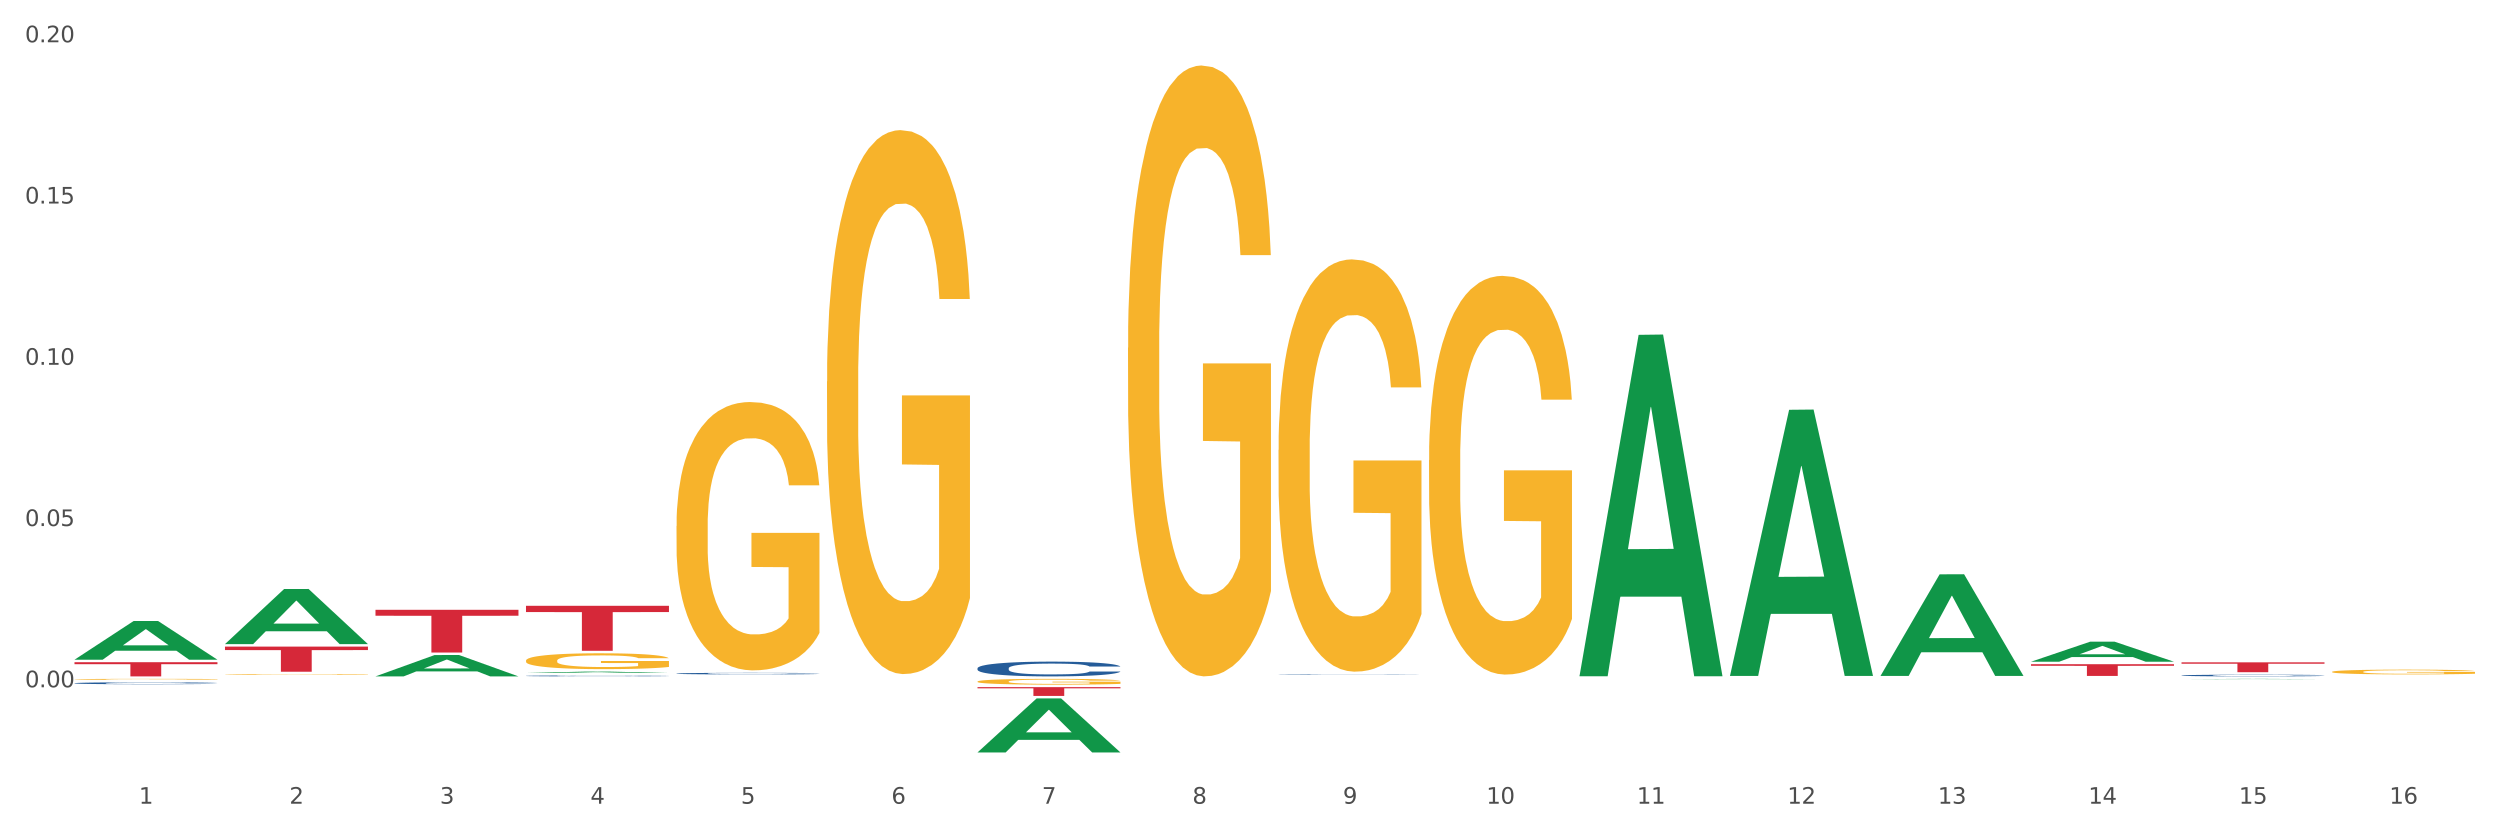 <?xml version="1.0" encoding="utf-8" standalone="no"?>
<!DOCTYPE svg PUBLIC "-//W3C//DTD SVG 1.1//EN"
  "http://www.w3.org/Graphics/SVG/1.1/DTD/svg11.dtd">
<svg xmlns:xlink="http://www.w3.org/1999/xlink" width="1080pt" height="360pt" viewBox="0 0 1080 360" xmlns="http://www.w3.org/2000/svg" version="1.1">
 <rect x="0" y="0" width="1080" height="360" fill="#333333" stroke="none"/>
 <defs>
  <style type="text/css">*{stroke-linejoin: round; stroke-linecap: butt}</style>
 </defs>
 <g id="figure_1">
  <g id="patch_1">
   <path d="M 0 360 
L 1080 360 
L 1080 0 
L 0 0 
z
" style="fill: #ffffff; stroke: #ffffff; stroke-linejoin: miter"/>
  </g>
  <g id="axes_1">
   <g id="matplotlib.axis_1">
    <g id="xtick_1">
     <g id="text_1">
      <!-- 1 -->
      <g style="fill: #4d4d4d" transform="translate(60.004 347.204) scale(0.096 -0.096)">
       <defs>
        <path id="DejaVuSans-31" d="M 794 531 
L 1825 531 
L 1825 4091 
L 703 3866 
L 703 4441 
L 1819 4666 
L 2450 4666 
L 2450 531 
L 3481 531 
L 3481 0 
L 794 0 
L 794 531 
z
" transform="scale(0.016)"/>
       </defs>
       <use xlink:href="#DejaVuSans-31"/>
      </g>
     </g>
    </g>
    <g id="xtick_2">
     <g id="text_2">
      <!-- 2 -->
      <g style="fill: #4d4d4d" transform="translate(125.021 347.204) scale(0.096 -0.096)">
       <defs>
        <path id="DejaVuSans-32" d="M 1228 531 
L 3431 531 
L 3431 0 
L 469 0 
L 469 531 
Q 828 903 1448 1529 
Q 2069 2156 2228 2338 
Q 2531 2678 2651 2914 
Q 2772 3150 2772 3378 
Q 2772 3750 2511 3984 
Q 2250 4219 1831 4219 
Q 1534 4219 1204 4116 
Q 875 4013 500 3803 
L 500 4441 
Q 881 4594 1212 4672 
Q 1544 4750 1819 4750 
Q 2544 4750 2975 4387 
Q 3406 4025 3406 3419 
Q 3406 3131 3298 2873 
Q 3191 2616 2906 2266 
Q 2828 2175 2409 1742 
Q 1991 1309 1228 531 
z
" transform="scale(0.016)"/>
       </defs>
       <use xlink:href="#DejaVuSans-32"/>
      </g>
     </g>
    </g>
    <g id="xtick_3">
     <g id="text_3">
      <!-- 3 -->
      <g style="fill: #4d4d4d" transform="translate(190.039 347.204) scale(0.096 -0.096)">
       <defs>
        <path id="DejaVuSans-33" d="M 2597 2516 
Q 3050 2419 3304 2112 
Q 3559 1806 3559 1356 
Q 3559 666 3084 287 
Q 2609 -91 1734 -91 
Q 1441 -91 1130 -33 
Q 819 25 488 141 
L 488 750 
Q 750 597 1062 519 
Q 1375 441 1716 441 
Q 2309 441 2620 675 
Q 2931 909 2931 1356 
Q 2931 1769 2642 2001 
Q 2353 2234 1838 2234 
L 1294 2234 
L 1294 2753 
L 1863 2753 
Q 2328 2753 2575 2939 
Q 2822 3125 2822 3475 
Q 2822 3834 2567 4026 
Q 2313 4219 1838 4219 
Q 1578 4219 1281 4162 
Q 984 4106 628 3988 
L 628 4550 
Q 988 4650 1302 4700 
Q 1616 4750 1894 4750 
Q 2613 4750 3031 4423 
Q 3450 4097 3450 3541 
Q 3450 3153 3228 2886 
Q 3006 2619 2597 2516 
z
" transform="scale(0.016)"/>
       </defs>
       <use xlink:href="#DejaVuSans-33"/>
      </g>
     </g>
    </g>
    <g id="xtick_4">
     <g id="text_4">
      <!-- 4 -->
      <g style="fill: #4d4d4d" transform="translate(255.056 347.204) scale(0.096 -0.096)">
       <defs>
        <path id="DejaVuSans-34" d="M 2419 4116 
L 825 1625 
L 2419 1625 
L 2419 4116 
z
M 2253 4666 
L 3047 4666 
L 3047 1625 
L 3713 1625 
L 3713 1100 
L 3047 1100 
L 3047 0 
L 2419 0 
L 2419 1100 
L 313 1100 
L 313 1709 
L 2253 4666 
z
" transform="scale(0.016)"/>
       </defs>
       <use xlink:href="#DejaVuSans-34"/>
      </g>
     </g>
    </g>
    <g id="xtick_5">
     <g id="text_5">
      <!-- 5 -->
      <g style="fill: #4d4d4d" transform="translate(320.073 347.204) scale(0.096 -0.096)">
       <defs>
        <path id="DejaVuSans-35" d="M 691 4666 
L 3169 4666 
L 3169 4134 
L 1269 4134 
L 1269 2991 
Q 1406 3038 1543 3061 
Q 1681 3084 1819 3084 
Q 2600 3084 3056 2656 
Q 3513 2228 3513 1497 
Q 3513 744 3044 326 
Q 2575 -91 1722 -91 
Q 1428 -91 1123 -41 
Q 819 9 494 109 
L 494 744 
Q 775 591 1075 516 
Q 1375 441 1709 441 
Q 2250 441 2565 725 
Q 2881 1009 2881 1497 
Q 2881 1984 2565 2268 
Q 2250 2553 1709 2553 
Q 1456 2553 1204 2497 
Q 953 2441 691 2322 
L 691 4666 
z
" transform="scale(0.016)"/>
       </defs>
       <use xlink:href="#DejaVuSans-35"/>
      </g>
     </g>
    </g>
    <g id="xtick_6">
     <g id="text_6">
      <!-- 6 -->
      <g style="fill: #4d4d4d" transform="translate(385.09 347.204) scale(0.096 -0.096)">
       <defs>
        <path id="DejaVuSans-36" d="M 2113 2584 
Q 1688 2584 1439 2293 
Q 1191 2003 1191 1497 
Q 1191 994 1439 701 
Q 1688 409 2113 409 
Q 2538 409 2786 701 
Q 3034 994 3034 1497 
Q 3034 2003 2786 2293 
Q 2538 2584 2113 2584 
z
M 3366 4563 
L 3366 3988 
Q 3128 4100 2886 4159 
Q 2644 4219 2406 4219 
Q 1781 4219 1451 3797 
Q 1122 3375 1075 2522 
Q 1259 2794 1537 2939 
Q 1816 3084 2150 3084 
Q 2853 3084 3261 2657 
Q 3669 2231 3669 1497 
Q 3669 778 3244 343 
Q 2819 -91 2113 -91 
Q 1303 -91 875 529 
Q 447 1150 447 2328 
Q 447 3434 972 4092 
Q 1497 4750 2381 4750 
Q 2619 4750 2861 4703 
Q 3103 4656 3366 4563 
z
" transform="scale(0.016)"/>
       </defs>
       <use xlink:href="#DejaVuSans-36"/>
      </g>
     </g>
    </g>
    <g id="xtick_7">
     <g id="text_7">
      <!-- 7 -->
      <g style="fill: #4d4d4d" transform="translate(450.108 347.204) scale(0.096 -0.096)">
       <defs>
        <path id="DejaVuSans-37" d="M 525 4666 
L 3525 4666 
L 3525 4397 
L 1831 0 
L 1172 0 
L 2766 4134 
L 525 4134 
L 525 4666 
z
" transform="scale(0.016)"/>
       </defs>
       <use xlink:href="#DejaVuSans-37"/>
      </g>
     </g>
    </g>
    <g id="xtick_8">
     <g id="text_8">
      <!-- 8 -->
      <g style="fill: #4d4d4d" transform="translate(515.125 347.204) scale(0.096 -0.096)">
       <defs>
        <path id="DejaVuSans-38" d="M 2034 2216 
Q 1584 2216 1326 1975 
Q 1069 1734 1069 1313 
Q 1069 891 1326 650 
Q 1584 409 2034 409 
Q 2484 409 2743 651 
Q 3003 894 3003 1313 
Q 3003 1734 2745 1975 
Q 2488 2216 2034 2216 
z
M 1403 2484 
Q 997 2584 770 2862 
Q 544 3141 544 3541 
Q 544 4100 942 4425 
Q 1341 4750 2034 4750 
Q 2731 4750 3128 4425 
Q 3525 4100 3525 3541 
Q 3525 3141 3298 2862 
Q 3072 2584 2669 2484 
Q 3125 2378 3379 2068 
Q 3634 1759 3634 1313 
Q 3634 634 3220 271 
Q 2806 -91 2034 -91 
Q 1263 -91 848 271 
Q 434 634 434 1313 
Q 434 1759 690 2068 
Q 947 2378 1403 2484 
z
M 1172 3481 
Q 1172 3119 1398 2916 
Q 1625 2713 2034 2713 
Q 2441 2713 2670 2916 
Q 2900 3119 2900 3481 
Q 2900 3844 2670 4047 
Q 2441 4250 2034 4250 
Q 1625 4250 1398 4047 
Q 1172 3844 1172 3481 
z
" transform="scale(0.016)"/>
       </defs>
       <use xlink:href="#DejaVuSans-38"/>
      </g>
     </g>
    </g>
    <g id="xtick_9">
     <g id="text_9">
      <!-- 9 -->
      <g style="fill: #4d4d4d" transform="translate(580.142 347.204) scale(0.096 -0.096)">
       <defs>
        <path id="DejaVuSans-39" d="M 703 97 
L 703 672 
Q 941 559 1184 500 
Q 1428 441 1663 441 
Q 2288 441 2617 861 
Q 2947 1281 2994 2138 
Q 2813 1869 2534 1725 
Q 2256 1581 1919 1581 
Q 1219 1581 811 2004 
Q 403 2428 403 3163 
Q 403 3881 828 4315 
Q 1253 4750 1959 4750 
Q 2769 4750 3195 4129 
Q 3622 3509 3622 2328 
Q 3622 1225 3098 567 
Q 2575 -91 1691 -91 
Q 1453 -91 1209 -44 
Q 966 3 703 97 
z
M 1959 2075 
Q 2384 2075 2632 2365 
Q 2881 2656 2881 3163 
Q 2881 3666 2632 3958 
Q 2384 4250 1959 4250 
Q 1534 4250 1286 3958 
Q 1038 3666 1038 3163 
Q 1038 2656 1286 2365 
Q 1534 2075 1959 2075 
z
" transform="scale(0.016)"/>
       </defs>
       <use xlink:href="#DejaVuSans-39"/>
      </g>
     </g>
    </g>
    <g id="xtick_10">
     <g id="text_10">
      <!-- 10 -->
      <g style="fill: #4d4d4d" transform="translate(642.105 347.204) scale(0.096 -0.096)">
       <defs>
        <path id="DejaVuSans-30" d="M 2034 4250 
Q 1547 4250 1301 3770 
Q 1056 3291 1056 2328 
Q 1056 1369 1301 889 
Q 1547 409 2034 409 
Q 2525 409 2770 889 
Q 3016 1369 3016 2328 
Q 3016 3291 2770 3770 
Q 2525 4250 2034 4250 
z
M 2034 4750 
Q 2819 4750 3233 4129 
Q 3647 3509 3647 2328 
Q 3647 1150 3233 529 
Q 2819 -91 2034 -91 
Q 1250 -91 836 529 
Q 422 1150 422 2328 
Q 422 3509 836 4129 
Q 1250 4750 2034 4750 
z
" transform="scale(0.016)"/>
       </defs>
       <use xlink:href="#DejaVuSans-31"/>
       <use xlink:href="#DejaVuSans-30" transform="translate(63.623 0)"/>
      </g>
     </g>
    </g>
    <g id="xtick_11">
     <g id="text_11">
      <!-- 11 -->
      <g style="fill: #4d4d4d" transform="translate(707.123 347.204) scale(0.096 -0.096)">
       <use xlink:href="#DejaVuSans-31"/>
       <use xlink:href="#DejaVuSans-31" transform="translate(63.623 0)"/>
      </g>
     </g>
    </g>
    <g id="xtick_12">
     <g id="text_12">
      <!-- 12 -->
      <g style="fill: #4d4d4d" transform="translate(772.14 347.204) scale(0.096 -0.096)">
       <use xlink:href="#DejaVuSans-31"/>
       <use xlink:href="#DejaVuSans-32" transform="translate(63.623 0)"/>
      </g>
     </g>
    </g>
    <g id="xtick_13">
     <g id="text_13">
      <!-- 13 -->
      <g style="fill: #4d4d4d" transform="translate(837.157 347.204) scale(0.096 -0.096)">
       <use xlink:href="#DejaVuSans-31"/>
       <use xlink:href="#DejaVuSans-33" transform="translate(63.623 0)"/>
      </g>
     </g>
    </g>
    <g id="xtick_14">
     <g id="text_14">
      <!-- 14 -->
      <g style="fill: #4d4d4d" transform="translate(902.174 347.204) scale(0.096 -0.096)">
       <use xlink:href="#DejaVuSans-31"/>
       <use xlink:href="#DejaVuSans-34" transform="translate(63.623 0)"/>
      </g>
     </g>
    </g>
    <g id="xtick_15">
     <g id="text_15">
      <!-- 15 -->
      <g style="fill: #4d4d4d" transform="translate(967.192 347.204) scale(0.096 -0.096)">
       <use xlink:href="#DejaVuSans-31"/>
       <use xlink:href="#DejaVuSans-35" transform="translate(63.623 0)"/>
      </g>
     </g>
    </g>
    <g id="xtick_16">
     <g id="text_16">
      <!-- 16 -->
      <g style="fill: #4d4d4d" transform="translate(1032.209 347.204) scale(0.096 -0.096)">
       <use xlink:href="#DejaVuSans-31"/>
       <use xlink:href="#DejaVuSans-36" transform="translate(63.623 0)"/>
      </g>
     </g>
    </g>
    <g id="xtick_17"/>
    <g id="xtick_18"/>
    <g id="xtick_19"/>
    <g id="xtick_20"/>
    <g id="xtick_21"/>
    <g id="xtick_22"/>
    <g id="xtick_23"/>
    <g id="xtick_24"/>
    <g id="xtick_25"/>
    <g id="xtick_26"/>
    <g id="xtick_27"/>
    <g id="xtick_28"/>
    <g id="xtick_29"/>
    <g id="xtick_30"/>
    <g id="xtick_31"/>
   </g>
   <g id="matplotlib.axis_2">
    <g id="ytick_1">
     <g id="text_17">
      <!-- 0.00 -->
      <g style="fill: #4d4d4d" transform="translate(10.8 296.911) scale(0.096 -0.096)">
       <defs>
        <path id="DejaVuSans-2e" d="M 684 794 
L 1344 794 
L 1344 0 
L 684 0 
L 684 794 
z
" transform="scale(0.016)"/>
       </defs>
       <use xlink:href="#DejaVuSans-30"/>
       <use xlink:href="#DejaVuSans-2e" transform="translate(63.623 0)"/>
       <use xlink:href="#DejaVuSans-30" transform="translate(95.41 0)"/>
       <use xlink:href="#DejaVuSans-30" transform="translate(159.033 0)"/>
      </g>
     </g>
    </g>
    <g id="ytick_2">
     <g id="text_18">
      <!-- 0.05 -->
      <g style="fill: #4d4d4d" transform="translate(10.8 227.251) scale(0.096 -0.096)">
       <use xlink:href="#DejaVuSans-30"/>
       <use xlink:href="#DejaVuSans-2e" transform="translate(63.623 0)"/>
       <use xlink:href="#DejaVuSans-30" transform="translate(95.41 0)"/>
       <use xlink:href="#DejaVuSans-35" transform="translate(159.033 0)"/>
      </g>
     </g>
    </g>
    <g id="ytick_3">
     <g id="text_19">
      <!-- 0.10 -->
      <g style="fill: #4d4d4d" transform="translate(10.8 157.592) scale(0.096 -0.096)">
       <use xlink:href="#DejaVuSans-30"/>
       <use xlink:href="#DejaVuSans-2e" transform="translate(63.623 0)"/>
       <use xlink:href="#DejaVuSans-31" transform="translate(95.41 0)"/>
       <use xlink:href="#DejaVuSans-30" transform="translate(159.033 0)"/>
      </g>
     </g>
    </g>
    <g id="ytick_4">
     <g id="text_20">
      <!-- 0.15 -->
      <g style="fill: #4d4d4d" transform="translate(10.8 87.932) scale(0.096 -0.096)">
       <use xlink:href="#DejaVuSans-30"/>
       <use xlink:href="#DejaVuSans-2e" transform="translate(63.623 0)"/>
       <use xlink:href="#DejaVuSans-31" transform="translate(95.41 0)"/>
       <use xlink:href="#DejaVuSans-35" transform="translate(159.033 0)"/>
      </g>
     </g>
    </g>
    <g id="ytick_5">
     <g id="text_21">
      <!-- 0.20 -->
      <g style="fill: #4d4d4d" transform="translate(10.8 18.273) scale(0.096 -0.096)">
       <use xlink:href="#DejaVuSans-30"/>
       <use xlink:href="#DejaVuSans-2e" transform="translate(63.623 0)"/>
       <use xlink:href="#DejaVuSans-32" transform="translate(95.41 0)"/>
       <use xlink:href="#DejaVuSans-30" transform="translate(159.033 0)"/>
      </g>
     </g>
    </g>
    <g id="ytick_6"/>
    <g id="ytick_7"/>
    <g id="ytick_8"/>
    <g id="ytick_9"/>
    <g id="ytick_10"/>
   </g>
   <g id="PolyCollection_1">
    <path d="M 32.175 284.979 
L 32.239 284.963 
L 57.709 268.281 
L 68.28 268.266 
L 93.941 285.011 
L 81.715 285.011 
L 76.176 281.111 
L 49.877 281.111 
L 49.686 281.174 
L 44.337 285.011 
L 32.175 285.011 
L 32.175 284.979 
L 53.188 278.784 
L 72.864 278.769 
L 63.122 271.835 
L 62.995 271.803 
L 62.867 271.85 
L 53.125 278.769 
L 53.188 278.784 
L 32.175 284.979 
z
" clip-path="url(#p352928b061)" style="fill: #109648"/>
    <path d="M 97.192 278.227 
L 97.256 278.205 
L 122.727 254.454 
L 133.297 254.432 
L 158.959 278.272 
L 146.733 278.272 
L 141.193 272.72 
L 114.894 272.72 
L 114.703 272.81 
L 109.354 278.272 
L 97.192 278.272 
L 97.192 278.227 
L 118.206 269.407 
L 137.882 269.385 
L 128.139 259.513 
L 128.012 259.469 
L 127.884 259.536 
L 118.142 269.385 
L 118.206 269.407 
L 97.192 278.227 
z
" clip-path="url(#p352928b061)" style="fill: #109648"/>
    <path d="M 162.209 292.186 
L 162.273 292.177 
L 187.744 282.977 
L 198.314 282.969 
L 223.976 292.203 
L 211.75 292.203 
L 206.21 290.053 
L 179.912 290.053 
L 179.721 290.088 
L 174.372 292.203 
L 162.209 292.203 
L 162.209 292.186 
L 183.223 288.77 
L 202.899 288.761 
L 193.156 284.937 
L 193.029 284.92 
L 192.902 284.946 
L 183.159 288.761 
L 183.223 288.77 
L 162.209 292.186 
z
" clip-path="url(#p352928b061)" style="fill: #109648"/>
    <path d="M 227.227 290.742 
L 227.29 290.741 
L 252.761 290.13 
L 263.331 290.13 
L 288.993 290.743 
L 276.767 290.743 
L 271.227 290.6 
L 244.929 290.6 
L 244.738 290.603 
L 239.389 290.743 
L 227.227 290.743 
L 227.227 290.742 
L 248.24 290.515 
L 267.916 290.514 
L 258.174 290.26 
L 258.046 290.259 
L 257.919 290.261 
L 248.176 290.514 
L 248.24 290.515 
L 227.227 290.742 
z
" clip-path="url(#p352928b061)" style="fill: #109648"/>
    <path d="M 422.278 325.026 
L 422.342 325.004 
L 447.813 301.72 
L 458.383 301.698 
L 484.045 325.07 
L 471.819 325.07 
L 466.279 319.627 
L 439.981 319.627 
L 439.79 319.715 
L 434.441 325.07 
L 422.278 325.07 
L 422.278 325.026 
L 443.292 316.38 
L 462.968 316.358 
L 453.225 306.68 
L 453.098 306.636 
L 452.971 306.702 
L 443.228 316.358 
L 443.292 316.38 
L 422.278 325.026 
z
" clip-path="url(#p352928b061)" style="fill: #109648"/>
    <path d="M 682.347 291.86 
L 682.411 291.721 
L 707.882 144.653 
L 718.452 144.514 
L 744.114 292.137 
L 731.888 292.137 
L 726.348 257.761 
L 700.05 257.761 
L 699.859 258.315 
L 694.51 292.137 
L 682.347 292.137 
L 682.347 291.86 
L 703.361 237.246 
L 723.037 237.108 
L 713.294 175.979 
L 713.167 175.702 
L 713.04 176.118 
L 703.297 237.108 
L 703.361 237.246 
L 682.347 291.86 
z
" clip-path="url(#p352928b061)" style="fill: #109648"/>
    <path d="M 747.365 291.774 
L 747.428 291.666 
L 772.899 177.032 
L 783.469 176.924 
L 809.131 291.99 
L 796.905 291.99 
L 791.365 265.195 
L 765.067 265.195 
L 764.876 265.627 
L 759.527 291.99 
L 747.365 291.99 
L 747.365 291.774 
L 768.378 249.205 
L 788.054 249.097 
L 778.312 201.45 
L 778.184 201.234 
L 778.057 201.558 
L 768.314 249.097 
L 768.378 249.205 
L 747.365 291.774 
z
" clip-path="url(#p352928b061)" style="fill: #109648"/>
    <path d="M 812.382 291.924 
L 812.446 291.883 
L 837.916 248.109 
L 848.487 248.068 
L 874.148 292.007 
L 861.922 292.007 
L 856.382 281.775 
L 830.084 281.775 
L 829.893 281.94 
L 824.544 292.007 
L 812.382 292.007 
L 812.382 291.924 
L 833.395 275.669 
L 853.071 275.627 
L 843.329 257.433 
L 843.201 257.351 
L 843.074 257.474 
L 833.332 275.627 
L 833.395 275.669 
L 812.382 291.924 
z
" clip-path="url(#p352928b061)" style="fill: #109648"/>
    <path d="M 877.399 285.854 
L 877.463 285.846 
L 902.933 277.213 
L 913.504 277.205 
L 939.166 285.871 
L 926.94 285.871 
L 921.4 283.853 
L 895.101 283.853 
L 894.91 283.885 
L 889.561 285.871 
L 877.399 285.871 
L 877.399 285.854 
L 898.412 282.649 
L 918.089 282.64 
L 908.346 279.052 
L 908.219 279.036 
L 908.091 279.06 
L 898.349 282.64 
L 898.412 282.649 
L 877.399 285.854 
z
" clip-path="url(#p352928b061)" style="fill: #109648"/>
    <path d="M 487.296 150.239 
L 487.369 149.998 
L 487.369 141.322 
L 487.514 133.85 
L 488.244 115.774 
L 489.338 100.831 
L 490.14 92.877 
L 490.942 86.37 
L 491.89 79.862 
L 493.057 73.114 
L 495.171 63.232 
L 496.484 58.171 
L 498.088 52.868 
L 501.005 45.156 
L 503.12 40.817 
L 505.308 37.202 
L 508.881 32.864 
L 511.215 30.936 
L 513.694 29.49 
L 516.684 28.525 
L 518.945 28.284 
L 523.903 29.007 
L 528.133 31.177 
L 530.175 32.864 
L 532.8 35.756 
L 534.186 37.684 
L 536.446 41.54 
L 538.78 46.602 
L 540.384 50.94 
L 542.791 59.135 
L 544.614 67.329 
L 546.291 77.452 
L 547.166 84.441 
L 547.822 90.949 
L 548.406 98.42 
L 548.989 110.23 
L 535.863 110.23 
L 535.352 101.795 
L 534.55 93.841 
L 533.383 86.129 
L 532.363 81.308 
L 530.612 75.283 
L 529.008 71.427 
L 527.331 68.534 
L 525.289 66.124 
L 523.685 64.919 
L 521.424 63.955 
L 516.976 64.196 
L 513.986 66.124 
L 511.944 68.534 
L 510.631 70.703 
L 509.464 73.114 
L 508.152 76.488 
L 506.62 81.549 
L 505.527 86.129 
L 504.433 91.913 
L 503.558 97.697 
L 502.756 104.446 
L 502.099 111.676 
L 501.589 119.148 
L 501.151 128.307 
L 500.787 143.491 
L 500.787 176.51 
L 500.932 183.982 
L 501.297 193.863 
L 501.735 201.335 
L 502.464 210.253 
L 503.12 216.278 
L 504.36 224.955 
L 505.745 232.185 
L 506.839 236.764 
L 507.933 240.621 
L 509.829 245.923 
L 511.944 250.261 
L 513.767 252.913 
L 516.246 255.323 
L 517.924 256.287 
L 519.382 256.769 
L 522.955 256.769 
L 525.508 256.046 
L 528.352 254.359 
L 530.539 252.19 
L 532.363 249.538 
L 534.404 245.2 
L 535.717 241.103 
L 535.717 190.73 
L 519.674 190.489 
L 519.674 156.988 
L 549.062 156.988 
L 549.062 255.323 
L 547.822 260.384 
L 546.437 264.963 
L 544.978 269.061 
L 542.791 274.122 
L 540.165 278.942 
L 537.832 282.317 
L 535.352 285.209 
L 532.435 287.86 
L 528.643 290.27 
L 526.31 291.234 
L 523.393 291.957 
L 519.966 292.198 
L 516.976 291.716 
L 514.059 290.511 
L 510.996 288.342 
L 508.006 285.209 
L 505.745 282.076 
L 503.485 278.219 
L 501.078 273.158 
L 499.182 268.338 
L 497.724 263.999 
L 496.119 258.456 
L 494.369 251.225 
L 493.057 244.718 
L 491.89 237.969 
L 490.65 229.293 
L 489.775 221.821 
L 488.9 212.422 
L 488.39 205.432 
L 487.806 194.586 
L 487.369 179.402 
L 487.296 150.239 
z
" clip-path="url(#p352928b061)" style="fill: #f7b32b"/>
    <path d="M 32.175 293.465 
L 32.248 293.464 
L 32.248 293.45 
L 32.394 293.438 
L 33.123 293.408 
L 34.217 293.383 
L 35.019 293.37 
L 35.821 293.359 
L 36.769 293.348 
L 37.936 293.337 
L 40.051 293.321 
L 41.363 293.313 
L 42.968 293.304 
L 45.885 293.291 
L 47.999 293.284 
L 50.187 293.278 
L 53.76 293.271 
L 56.094 293.268 
L 58.573 293.265 
L 61.563 293.264 
L 63.824 293.263 
L 68.783 293.264 
L 73.012 293.268 
L 75.054 293.271 
L 77.679 293.276 
L 79.065 293.279 
L 81.326 293.285 
L 83.659 293.294 
L 85.263 293.301 
L 87.67 293.314 
L 89.493 293.328 
L 91.17 293.344 
L 92.045 293.356 
L 92.702 293.367 
L 93.285 293.379 
L 93.868 293.399 
L 80.742 293.399 
L 80.232 293.385 
L 79.43 293.372 
L 78.263 293.359 
L 77.242 293.351 
L 75.492 293.341 
L 73.887 293.335 
L 72.21 293.33 
L 70.168 293.326 
L 68.564 293.324 
L 66.303 293.322 
L 61.855 293.323 
L 58.865 293.326 
L 56.823 293.33 
L 55.511 293.333 
L 54.344 293.337 
L 53.031 293.343 
L 51.5 293.351 
L 50.406 293.359 
L 49.312 293.368 
L 48.437 293.378 
L 47.635 293.389 
L 46.979 293.401 
L 46.468 293.413 
L 46.031 293.428 
L 45.666 293.453 
L 45.666 293.508 
L 45.812 293.52 
L 46.176 293.537 
L 46.614 293.549 
L 47.343 293.564 
L 47.999 293.574 
L 49.239 293.588 
L 50.625 293.6 
L 51.719 293.607 
L 52.812 293.614 
L 54.708 293.623 
L 56.823 293.63 
L 58.646 293.634 
L 61.126 293.638 
L 62.803 293.64 
L 64.261 293.641 
L 67.835 293.641 
L 70.387 293.639 
L 73.231 293.637 
L 75.419 293.633 
L 77.242 293.629 
L 79.284 293.621 
L 80.596 293.615 
L 80.596 293.531 
L 64.553 293.531 
L 64.553 293.476 
L 93.941 293.476 
L 93.941 293.638 
L 92.702 293.646 
L 91.316 293.654 
L 89.858 293.661 
L 87.67 293.669 
L 85.045 293.677 
L 82.711 293.683 
L 80.232 293.687 
L 77.315 293.692 
L 73.523 293.696 
L 71.189 293.697 
L 68.272 293.699 
L 64.845 293.699 
L 61.855 293.698 
L 58.938 293.696 
L 55.875 293.693 
L 52.885 293.687 
L 50.625 293.682 
L 48.364 293.676 
L 45.958 293.668 
L 44.062 293.66 
L 42.603 293.652 
L 40.999 293.643 
L 39.249 293.631 
L 37.936 293.621 
L 36.769 293.609 
L 35.529 293.595 
L 34.654 293.583 
L 33.779 293.567 
L 33.269 293.556 
L 32.685 293.538 
L 32.248 293.513 
L 32.175 293.465 
z
" clip-path="url(#p352928b061)" style="fill: #f7b32b"/>
    <path d="M 422.278 294.425 
L 422.351 294.423 
L 422.351 294.34 
L 422.497 294.269 
L 423.226 294.097 
L 424.32 293.954 
L 425.122 293.879 
L 425.925 293.817 
L 426.873 293.755 
L 428.039 293.69 
L 430.154 293.596 
L 431.467 293.548 
L 433.071 293.497 
L 435.988 293.424 
L 438.103 293.383 
L 440.291 293.348 
L 443.864 293.307 
L 446.197 293.289 
L 448.677 293.275 
L 451.667 293.266 
L 453.927 293.263 
L 458.886 293.27 
L 463.116 293.291 
L 465.158 293.307 
L 467.783 293.334 
L 469.168 293.353 
L 471.429 293.39 
L 473.763 293.438 
L 475.367 293.479 
L 477.773 293.557 
L 479.596 293.635 
L 481.274 293.732 
L 482.149 293.798 
L 482.805 293.86 
L 483.389 293.931 
L 483.972 294.044 
L 470.846 294.044 
L 470.335 293.963 
L 469.533 293.888 
L 468.366 293.814 
L 467.345 293.768 
L 465.595 293.711 
L 463.991 293.674 
L 462.314 293.647 
L 460.272 293.624 
L 458.667 293.612 
L 456.407 293.603 
L 451.958 293.605 
L 448.969 293.624 
L 446.927 293.647 
L 445.614 293.667 
L 444.447 293.69 
L 443.135 293.722 
L 441.603 293.771 
L 440.509 293.814 
L 439.416 293.869 
L 438.54 293.924 
L 437.738 293.989 
L 437.082 294.058 
L 436.571 294.129 
L 436.134 294.216 
L 435.769 294.361 
L 435.769 294.675 
L 435.915 294.746 
L 436.28 294.84 
L 436.717 294.912 
L 437.447 294.997 
L 438.103 295.054 
L 439.343 295.137 
L 440.728 295.205 
L 441.822 295.249 
L 442.916 295.286 
L 444.812 295.336 
L 446.927 295.378 
L 448.75 295.403 
L 451.229 295.426 
L 452.906 295.435 
L 454.365 295.44 
L 457.938 295.44 
L 460.49 295.433 
L 463.334 295.417 
L 465.522 295.396 
L 467.345 295.371 
L 469.387 295.329 
L 470.7 295.29 
L 470.7 294.811 
L 454.657 294.808 
L 454.657 294.489 
L 484.045 294.489 
L 484.045 295.426 
L 482.805 295.474 
L 481.42 295.518 
L 479.961 295.557 
L 477.773 295.605 
L 475.148 295.651 
L 472.815 295.683 
L 470.335 295.71 
L 467.418 295.736 
L 463.626 295.759 
L 461.293 295.768 
L 458.376 295.775 
L 454.948 295.777 
L 451.958 295.772 
L 449.041 295.761 
L 445.979 295.74 
L 442.989 295.71 
L 440.728 295.681 
L 438.468 295.644 
L 436.061 295.596 
L 434.165 295.55 
L 432.707 295.508 
L 431.102 295.456 
L 429.352 295.387 
L 428.039 295.325 
L 426.873 295.261 
L 425.633 295.178 
L 424.758 295.107 
L 423.883 295.017 
L 423.372 294.951 
L 422.789 294.847 
L 422.351 294.703 
L 422.278 294.425 
z
" clip-path="url(#p352928b061)" style="fill: #f7b32b"/>
    <path d="M 357.261 164.795 
L 357.334 164.581 
L 357.334 156.855 
L 357.48 150.202 
L 358.209 134.106 
L 359.303 120.8 
L 360.105 113.718 
L 360.907 107.923 
L 361.855 102.129 
L 363.022 96.12 
L 365.137 87.321 
L 366.45 82.814 
L 368.054 78.093 
L 370.971 71.225 
L 373.086 67.362 
L 375.273 64.143 
L 378.847 60.28 
L 381.18 58.563 
L 383.66 57.275 
L 386.649 56.417 
L 388.91 56.202 
L 393.869 56.846 
L 398.098 58.778 
L 400.14 60.28 
L 402.766 62.855 
L 404.151 64.572 
L 406.412 68.006 
L 408.745 72.513 
L 410.35 76.376 
L 412.756 83.672 
L 414.579 90.969 
L 416.256 99.983 
L 417.132 106.206 
L 417.788 112.001 
L 418.371 118.654 
L 418.955 129.17 
L 405.828 129.17 
L 405.318 121.658 
L 404.516 114.576 
L 403.349 107.709 
L 402.328 103.417 
L 400.578 98.051 
L 398.974 94.618 
L 397.296 92.042 
L 395.254 89.896 
L 393.65 88.823 
L 391.39 87.965 
L 386.941 88.179 
L 383.951 89.896 
L 381.909 92.042 
L 380.597 93.974 
L 379.43 96.12 
L 378.117 99.124 
L 376.586 103.631 
L 375.492 107.709 
L 374.398 112.859 
L 373.523 118.01 
L 372.721 124.019 
L 372.065 130.457 
L 371.554 137.11 
L 371.117 145.266 
L 370.752 158.786 
L 370.752 188.188 
L 370.898 194.841 
L 371.263 203.64 
L 371.7 210.293 
L 372.429 218.233 
L 373.086 223.598 
L 374.325 231.324 
L 375.711 237.763 
L 376.805 241.84 
L 377.899 245.274 
L 379.795 249.995 
L 381.909 253.858 
L 383.733 256.219 
L 386.212 258.365 
L 387.889 259.224 
L 389.348 259.653 
L 392.921 259.653 
L 395.473 259.009 
L 398.317 257.507 
L 400.505 255.575 
L 402.328 253.215 
L 404.37 249.352 
L 405.683 245.703 
L 405.683 200.85 
L 389.639 200.635 
L 389.639 170.804 
L 419.028 170.804 
L 419.028 258.365 
L 417.788 262.872 
L 416.402 266.95 
L 414.944 270.598 
L 412.756 275.105 
L 410.131 279.397 
L 407.797 282.402 
L 405.318 284.977 
L 402.401 287.338 
L 398.609 289.484 
L 396.275 290.342 
L 393.358 290.986 
L 389.931 291.201 
L 386.941 290.771 
L 384.024 289.698 
L 380.961 287.767 
L 377.972 284.977 
L 375.711 282.187 
L 373.45 278.753 
L 371.044 274.246 
L 369.148 269.954 
L 367.689 266.091 
L 366.085 261.155 
L 364.335 254.717 
L 363.022 248.922 
L 361.855 242.913 
L 360.616 235.187 
L 359.741 228.534 
L 358.866 220.165 
L 358.355 213.941 
L 357.772 204.283 
L 357.334 190.763 
L 357.261 164.795 
z
" clip-path="url(#p352928b061)" style="fill: #f7b32b"/>
    <path d="M 292.244 227.245 
L 292.317 227.139 
L 292.317 223.328 
L 292.463 220.046 
L 293.192 212.105 
L 294.286 205.541 
L 295.088 202.047 
L 295.89 199.189 
L 296.838 196.33 
L 298.005 193.366 
L 300.12 189.025 
L 301.432 186.802 
L 303.037 184.473 
L 305.954 181.085 
L 308.068 179.179 
L 310.256 177.591 
L 313.829 175.685 
L 316.163 174.838 
L 318.642 174.203 
L 321.632 173.78 
L 323.893 173.674 
L 328.852 173.992 
L 333.081 174.944 
L 335.123 175.685 
L 337.748 176.956 
L 339.134 177.803 
L 341.395 179.497 
L 343.728 181.72 
L 345.332 183.626 
L 347.739 187.225 
L 349.562 190.825 
L 351.239 195.272 
L 352.114 198.342 
L 352.771 201.2 
L 353.354 204.482 
L 353.937 209.67 
L 340.811 209.67 
L 340.301 205.965 
L 339.499 202.471 
L 338.332 199.083 
L 337.311 196.966 
L 335.561 194.319 
L 333.956 192.625 
L 332.279 191.354 
L 330.237 190.296 
L 328.633 189.766 
L 326.372 189.343 
L 321.924 189.449 
L 318.934 190.296 
L 316.892 191.354 
L 315.58 192.307 
L 314.413 193.366 
L 313.1 194.848 
L 311.569 197.071 
L 310.475 199.083 
L 309.381 201.624 
L 308.506 204.165 
L 307.704 207.129 
L 307.047 210.305 
L 306.537 213.587 
L 306.099 217.611 
L 305.735 224.28 
L 305.735 238.785 
L 305.881 242.067 
L 306.245 246.408 
L 306.683 249.69 
L 307.412 253.607 
L 308.068 256.254 
L 309.308 260.065 
L 310.694 263.241 
L 311.788 265.253 
L 312.881 266.947 
L 314.777 269.276 
L 316.892 271.181 
L 318.715 272.346 
L 321.195 273.405 
L 322.872 273.828 
L 324.33 274.04 
L 327.904 274.04 
L 330.456 273.722 
L 333.3 272.981 
L 335.488 272.028 
L 337.311 270.864 
L 339.353 268.958 
L 340.665 267.158 
L 340.665 245.031 
L 324.622 244.925 
L 324.622 230.209 
L 354.01 230.209 
L 354.01 273.405 
L 352.771 275.628 
L 351.385 277.64 
L 349.927 279.439 
L 347.739 281.663 
L 345.114 283.78 
L 342.78 285.262 
L 340.301 286.533 
L 337.384 287.697 
L 333.592 288.756 
L 331.258 289.18 
L 328.341 289.497 
L 324.914 289.603 
L 321.924 289.391 
L 319.007 288.862 
L 315.944 287.909 
L 312.954 286.533 
L 310.694 285.156 
L 308.433 283.463 
L 306.027 281.239 
L 304.131 279.122 
L 302.672 277.216 
L 301.068 274.781 
L 299.318 271.605 
L 298.005 268.746 
L 296.838 265.782 
L 295.598 261.971 
L 294.723 258.689 
L 293.848 254.56 
L 293.338 251.489 
L 292.754 246.725 
L 292.317 240.055 
L 292.244 227.245 
z
" clip-path="url(#p352928b061)" style="fill: #f7b32b"/>
    <path d="M 227.227 285.384 
L 227.3 285.378 
L 227.3 285.153 
L 227.445 284.959 
L 228.175 284.49 
L 229.269 284.102 
L 230.071 283.895 
L 230.873 283.726 
L 231.821 283.557 
L 232.988 283.382 
L 235.102 283.125 
L 236.415 282.994 
L 238.019 282.856 
L 240.936 282.656 
L 243.051 282.544 
L 245.239 282.45 
L 248.812 282.337 
L 251.146 282.287 
L 253.625 282.249 
L 256.615 282.224 
L 258.876 282.218 
L 263.834 282.237 
L 268.064 282.293 
L 270.106 282.337 
L 272.731 282.412 
L 274.117 282.462 
L 276.377 282.562 
L 278.711 282.694 
L 280.315 282.806 
L 282.722 283.019 
L 284.545 283.232 
L 286.222 283.495 
L 287.097 283.676 
L 287.753 283.845 
L 288.337 284.039 
L 288.92 284.346 
L 275.794 284.346 
L 275.283 284.127 
L 274.481 283.92 
L 273.315 283.72 
L 272.294 283.595 
L 270.543 283.438 
L 268.939 283.338 
L 267.262 283.263 
L 265.22 283.201 
L 263.616 283.169 
L 261.355 283.144 
L 256.907 283.151 
L 253.917 283.201 
L 251.875 283.263 
L 250.562 283.319 
L 249.396 283.382 
L 248.083 283.47 
L 246.552 283.601 
L 245.458 283.72 
L 244.364 283.87 
L 243.489 284.02 
L 242.687 284.195 
L 242.03 284.383 
L 241.52 284.577 
L 241.082 284.815 
L 240.718 285.209 
L 240.718 286.066 
L 240.863 286.26 
L 241.228 286.517 
L 241.666 286.711 
L 242.395 286.942 
L 243.051 287.099 
L 244.291 287.324 
L 245.676 287.512 
L 246.77 287.631 
L 247.864 287.731 
L 249.76 287.868 
L 251.875 287.981 
L 253.698 288.05 
L 256.177 288.112 
L 257.855 288.137 
L 259.313 288.15 
L 262.886 288.15 
L 265.439 288.131 
L 268.283 288.087 
L 270.47 288.031 
L 272.294 287.962 
L 274.335 287.85 
L 275.648 287.743 
L 275.648 286.435 
L 259.605 286.429 
L 259.605 285.559 
L 288.993 285.559 
L 288.993 288.112 
L 287.753 288.244 
L 286.368 288.363 
L 284.909 288.469 
L 282.722 288.6 
L 280.096 288.726 
L 277.763 288.813 
L 275.283 288.888 
L 272.366 288.957 
L 268.574 289.02 
L 266.241 289.045 
L 263.324 289.063 
L 259.897 289.07 
L 256.907 289.057 
L 253.99 289.026 
L 250.927 288.97 
L 247.937 288.888 
L 245.676 288.807 
L 243.416 288.707 
L 241.009 288.575 
L 239.113 288.45 
L 237.655 288.338 
L 236.05 288.194 
L 234.3 288.006 
L 232.988 287.837 
L 231.821 287.662 
L 230.581 287.437 
L 229.706 287.243 
L 228.831 286.999 
L 228.321 286.817 
L 227.737 286.536 
L 227.3 286.141 
L 227.227 285.384 
z
" clip-path="url(#p352928b061)" style="fill: #f7b32b"/>
    <path d="M 97.192 291.41 
L 97.265 291.41 
L 97.265 291.398 
L 97.411 291.388 
L 98.14 291.364 
L 99.234 291.344 
L 100.036 291.334 
L 100.838 291.325 
L 101.786 291.316 
L 102.953 291.307 
L 105.068 291.294 
L 106.381 291.287 
L 107.985 291.28 
L 110.902 291.27 
L 113.017 291.264 
L 115.204 291.259 
L 118.778 291.253 
L 121.111 291.251 
L 123.591 291.249 
L 126.58 291.248 
L 128.841 291.247 
L 133.8 291.248 
L 138.03 291.251 
L 140.071 291.253 
L 142.697 291.257 
L 144.082 291.26 
L 146.343 291.265 
L 148.676 291.272 
L 150.281 291.278 
L 152.687 291.289 
L 154.51 291.299 
L 156.188 291.313 
L 157.063 291.322 
L 157.719 291.331 
L 158.302 291.341 
L 158.886 291.357 
L 145.759 291.357 
L 145.249 291.346 
L 144.447 291.335 
L 143.28 291.325 
L 142.259 291.318 
L 140.509 291.31 
L 138.905 291.305 
L 137.227 291.301 
L 135.185 291.298 
L 133.581 291.296 
L 131.321 291.295 
L 126.872 291.295 
L 123.882 291.298 
L 121.84 291.301 
L 120.528 291.304 
L 119.361 291.307 
L 118.048 291.312 
L 116.517 291.318 
L 115.423 291.325 
L 114.329 291.332 
L 113.454 291.34 
L 112.652 291.349 
L 111.996 291.359 
L 111.485 291.369 
L 111.048 291.381 
L 110.683 291.401 
L 110.683 291.445 
L 110.829 291.455 
L 111.194 291.469 
L 111.631 291.479 
L 112.36 291.49 
L 113.017 291.499 
L 114.256 291.51 
L 115.642 291.52 
L 116.736 291.526 
L 117.83 291.531 
L 119.726 291.538 
L 121.84 291.544 
L 123.664 291.547 
L 126.143 291.551 
L 127.82 291.552 
L 129.279 291.553 
L 132.852 291.553 
L 135.404 291.552 
L 138.248 291.549 
L 140.436 291.547 
L 142.259 291.543 
L 144.301 291.537 
L 145.614 291.532 
L 145.614 291.464 
L 129.57 291.464 
L 129.57 291.419 
L 158.959 291.419 
L 158.959 291.551 
L 157.719 291.557 
L 156.333 291.564 
L 154.875 291.569 
L 152.687 291.576 
L 150.062 291.582 
L 147.728 291.587 
L 145.249 291.591 
L 142.332 291.594 
L 138.54 291.597 
L 136.206 291.599 
L 133.289 291.6 
L 129.862 291.6 
L 126.872 291.599 
L 123.955 291.598 
L 120.892 291.595 
L 117.903 291.591 
L 115.642 291.586 
L 113.381 291.581 
L 110.975 291.575 
L 109.079 291.568 
L 107.62 291.562 
L 106.016 291.555 
L 104.266 291.545 
L 102.953 291.537 
L 101.786 291.528 
L 100.547 291.516 
L 99.672 291.506 
L 98.797 291.493 
L 98.286 291.484 
L 97.703 291.47 
L 97.265 291.449 
L 97.192 291.41 
z
" clip-path="url(#p352928b061)" style="fill: #f7b32b"/>
    <path d="M 552.313 194.357 
L 552.386 194.194 
L 552.386 188.339 
L 552.532 183.296 
L 553.261 171.097 
L 554.355 161.012 
L 555.157 155.644 
L 555.959 151.252 
L 556.907 146.861 
L 558.074 142.306 
L 560.189 135.637 
L 561.501 132.221 
L 563.106 128.643 
L 566.023 123.438 
L 568.137 120.51 
L 570.325 118.07 
L 573.898 115.142 
L 576.232 113.841 
L 578.711 112.865 
L 581.701 112.214 
L 583.962 112.052 
L 588.921 112.54 
L 593.15 114.004 
L 595.192 115.142 
L 597.817 117.094 
L 599.203 118.395 
L 601.464 120.998 
L 603.797 124.414 
L 605.401 127.342 
L 607.808 132.872 
L 609.631 138.402 
L 611.308 145.234 
L 612.183 149.951 
L 612.84 154.343 
L 613.423 159.385 
L 614.006 167.356 
L 600.88 167.356 
L 600.37 161.663 
L 599.567 156.295 
L 598.401 151.09 
L 597.38 147.837 
L 595.63 143.77 
L 594.025 141.168 
L 592.348 139.216 
L 590.306 137.589 
L 588.702 136.776 
L 586.441 136.125 
L 581.993 136.288 
L 579.003 137.589 
L 576.961 139.216 
L 575.649 140.68 
L 574.482 142.306 
L 573.169 144.583 
L 571.638 147.999 
L 570.544 151.09 
L 569.45 154.994 
L 568.575 158.897 
L 567.773 163.452 
L 567.116 168.332 
L 566.606 173.374 
L 566.168 179.555 
L 565.804 189.802 
L 565.804 212.087 
L 565.95 217.129 
L 566.314 223.798 
L 566.752 228.841 
L 567.481 234.859 
L 568.137 238.925 
L 569.377 244.781 
L 570.763 249.661 
L 571.856 252.751 
L 572.95 255.354 
L 574.846 258.932 
L 576.961 261.86 
L 578.784 263.65 
L 581.264 265.276 
L 582.941 265.927 
L 584.399 266.252 
L 587.973 266.252 
L 590.525 265.764 
L 593.369 264.625 
L 595.557 263.162 
L 597.38 261.372 
L 599.422 258.444 
L 600.734 255.679 
L 600.734 221.684 
L 584.691 221.521 
L 584.691 198.911 
L 614.079 198.911 
L 614.079 265.276 
L 612.84 268.692 
L 611.454 271.782 
L 609.996 274.548 
L 607.808 277.963 
L 605.183 281.217 
L 602.849 283.494 
L 600.37 285.446 
L 597.453 287.235 
L 593.661 288.862 
L 591.327 289.512 
L 588.41 290 
L 584.983 290.163 
L 581.993 289.838 
L 579.076 289.024 
L 576.013 287.56 
L 573.023 285.446 
L 570.763 283.331 
L 568.502 280.729 
L 566.096 277.313 
L 564.199 274.06 
L 562.741 271.132 
L 561.137 267.391 
L 559.387 262.511 
L 558.074 258.119 
L 556.907 253.565 
L 555.667 247.709 
L 554.792 242.667 
L 553.917 236.323 
L 553.407 231.606 
L 552.823 224.286 
L 552.386 214.039 
L 552.313 194.357 
z
" clip-path="url(#p352928b061)" style="fill: #f7b32b"/>
    <path d="M 1007.434 290.233 
L 1007.507 290.231 
L 1007.507 290.163 
L 1007.652 290.104 
L 1008.382 289.963 
L 1009.475 289.846 
L 1010.278 289.784 
L 1011.08 289.733 
L 1012.028 289.682 
L 1013.195 289.629 
L 1015.309 289.552 
L 1016.622 289.512 
L 1018.226 289.471 
L 1021.143 289.41 
L 1023.258 289.376 
L 1025.446 289.348 
L 1029.019 289.314 
L 1031.353 289.299 
L 1033.832 289.288 
L 1036.822 289.28 
L 1039.083 289.278 
L 1044.041 289.284 
L 1048.271 289.301 
L 1050.313 289.314 
L 1052.938 289.337 
L 1054.324 289.352 
L 1056.584 289.382 
L 1058.918 289.422 
L 1060.522 289.455 
L 1062.929 289.52 
L 1064.752 289.584 
L 1066.429 289.663 
L 1067.304 289.718 
L 1067.96 289.769 
L 1068.544 289.827 
L 1069.127 289.92 
L 1056.001 289.92 
L 1055.49 289.854 
L 1054.688 289.791 
L 1053.521 289.731 
L 1052.5 289.693 
L 1050.75 289.646 
L 1049.146 289.616 
L 1047.469 289.593 
L 1045.427 289.574 
L 1043.823 289.565 
L 1041.562 289.557 
L 1037.114 289.559 
L 1034.124 289.574 
L 1032.082 289.593 
L 1030.769 289.61 
L 1029.602 289.629 
L 1028.29 289.655 
L 1026.758 289.695 
L 1025.665 289.731 
L 1024.571 289.776 
L 1023.696 289.821 
L 1022.893 289.874 
L 1022.237 289.931 
L 1021.727 289.989 
L 1021.289 290.061 
L 1020.925 290.18 
L 1020.925 290.438 
L 1021.07 290.497 
L 1021.435 290.574 
L 1021.873 290.633 
L 1022.602 290.702 
L 1023.258 290.75 
L 1024.498 290.817 
L 1025.883 290.874 
L 1026.977 290.91 
L 1028.071 290.94 
L 1029.967 290.982 
L 1032.082 291.015 
L 1033.905 291.036 
L 1036.384 291.055 
L 1038.062 291.063 
L 1039.52 291.066 
L 1043.093 291.066 
L 1045.646 291.061 
L 1048.49 291.048 
L 1050.677 291.031 
L 1052.5 291.01 
L 1054.542 290.976 
L 1055.855 290.944 
L 1055.855 290.55 
L 1039.812 290.548 
L 1039.812 290.285 
L 1069.2 290.285 
L 1069.2 291.055 
L 1067.96 291.095 
L 1066.575 291.131 
L 1065.116 291.163 
L 1062.929 291.202 
L 1060.303 291.24 
L 1057.97 291.266 
L 1055.49 291.289 
L 1052.573 291.31 
L 1048.781 291.329 
L 1046.448 291.336 
L 1043.531 291.342 
L 1040.103 291.344 
L 1037.114 291.34 
L 1034.197 291.331 
L 1031.134 291.314 
L 1028.144 291.289 
L 1025.883 291.264 
L 1023.623 291.234 
L 1021.216 291.195 
L 1019.32 291.157 
L 1017.862 291.123 
L 1016.257 291.08 
L 1014.507 291.023 
L 1013.195 290.972 
L 1012.028 290.919 
L 1010.788 290.851 
L 1009.913 290.793 
L 1009.038 290.719 
L 1008.527 290.665 
L 1007.944 290.58 
L 1007.507 290.461 
L 1007.434 290.233 
z
" clip-path="url(#p352928b061)" style="fill: #f7b32b"/>
    <path d="M 617.33 198.767 
L 617.403 198.61 
L 617.403 192.947 
L 617.549 188.071 
L 618.278 176.273 
L 619.372 166.52 
L 620.174 161.329 
L 620.976 157.082 
L 621.924 152.834 
L 623.091 148.43 
L 625.206 141.98 
L 626.519 138.677 
L 628.123 135.216 
L 631.04 130.182 
L 633.155 127.351 
L 635.342 124.991 
L 638.916 122.16 
L 641.249 120.901 
L 643.729 119.958 
L 646.718 119.328 
L 648.979 119.171 
L 653.938 119.643 
L 658.167 121.059 
L 660.209 122.16 
L 662.835 124.047 
L 664.22 125.306 
L 666.481 127.823 
L 668.814 131.126 
L 670.419 133.958 
L 672.825 139.306 
L 674.648 144.654 
L 676.325 151.261 
L 677.201 155.823 
L 677.857 160.07 
L 678.44 164.947 
L 679.024 172.655 
L 665.897 172.655 
L 665.387 167.149 
L 664.585 161.958 
L 663.418 156.924 
L 662.397 153.778 
L 660.647 149.846 
L 659.043 147.329 
L 657.365 145.441 
L 655.323 143.868 
L 653.719 143.081 
L 651.458 142.452 
L 647.01 142.609 
L 644.02 143.868 
L 641.978 145.441 
L 640.666 146.857 
L 639.499 148.43 
L 638.186 150.632 
L 636.655 153.935 
L 635.561 156.924 
L 634.467 160.7 
L 633.592 164.475 
L 632.79 168.879 
L 632.134 173.599 
L 631.623 178.475 
L 631.186 184.453 
L 630.821 194.363 
L 630.821 215.914 
L 630.967 220.79 
L 631.332 227.24 
L 631.769 232.116 
L 632.498 237.936 
L 633.155 241.869 
L 634.394 247.532 
L 635.78 252.251 
L 636.874 255.24 
L 637.968 257.757 
L 639.864 261.218 
L 641.978 264.049 
L 643.801 265.779 
L 646.281 267.352 
L 647.958 267.982 
L 649.417 268.296 
L 652.99 268.296 
L 655.542 267.824 
L 658.386 266.723 
L 660.574 265.308 
L 662.397 263.577 
L 664.439 260.746 
L 665.752 258.071 
L 665.752 225.195 
L 649.708 225.037 
L 649.708 203.172 
L 679.097 203.172 
L 679.097 267.352 
L 677.857 270.656 
L 676.471 273.645 
L 675.013 276.319 
L 672.825 279.622 
L 670.2 282.768 
L 667.866 284.971 
L 665.387 286.858 
L 662.47 288.589 
L 658.678 290.162 
L 656.344 290.791 
L 653.427 291.263 
L 650 291.42 
L 647.01 291.106 
L 644.093 290.319 
L 641.03 288.903 
L 638.041 286.858 
L 635.78 284.813 
L 633.519 282.296 
L 631.113 278.993 
L 629.217 275.847 
L 627.758 273.015 
L 626.154 269.397 
L 624.404 264.678 
L 623.091 260.431 
L 621.924 256.027 
L 620.685 250.364 
L 619.81 245.487 
L 618.934 239.352 
L 618.424 234.79 
L 617.841 227.712 
L 617.403 217.801 
L 617.33 198.767 
z
" clip-path="url(#p352928b061)" style="fill: #f7b32b"/>
    <path d="M 97.192 279.332 
L 158.959 279.332 
L 158.959 280.84 
L 134.662 280.85 
L 134.662 290.187 
L 121.343 290.187 
L 121.343 280.85 
L 97.192 280.84 
L 97.192 279.342 
L 97.192 279.332 
z
" clip-path="url(#p352928b061)" style="fill: #d62839"/>
    <path d="M 32.175 286.07 
L 93.941 286.07 
L 93.941 286.923 
L 69.645 286.928 
L 69.645 292.203 
L 56.325 292.203 
L 56.325 286.928 
L 32.175 286.923 
L 32.175 286.076 
L 32.175 286.07 
z
" clip-path="url(#p352928b061)" style="fill: #d62839"/>
    <path d="M 227.227 261.716 
L 288.993 261.716 
L 288.993 264.418 
L 264.696 264.437 
L 264.696 281.158 
L 251.377 281.158 
L 251.377 264.437 
L 227.227 264.418 
L 227.227 261.735 
L 227.227 261.716 
z
" clip-path="url(#p352928b061)" style="fill: #d62839"/>
    <path d="M 162.209 263.439 
L 223.976 263.439 
L 223.976 266.006 
L 199.679 266.023 
L 199.679 281.909 
L 186.36 281.909 
L 186.36 266.023 
L 162.209 266.006 
L 162.209 263.456 
L 162.209 263.439 
z
" clip-path="url(#p352928b061)" style="fill: #d62839"/>
    <path d="M 422.278 296.837 
L 484.045 296.837 
L 484.045 297.365 
L 459.748 297.369 
L 459.748 300.639 
L 446.429 300.639 
L 446.429 297.369 
L 422.278 297.365 
L 422.278 296.841 
L 422.278 296.837 
z
" clip-path="url(#p352928b061)" style="fill: #d62839"/>
    <path d="M 877.399 286.931 
L 939.166 286.931 
L 939.166 287.636 
L 914.869 287.641 
L 914.869 292.005 
L 901.549 292.005 
L 901.549 287.641 
L 877.399 287.636 
L 877.399 286.935 
L 877.399 286.931 
z
" clip-path="url(#p352928b061)" style="fill: #d62839"/>
    <path d="M 227.227 291.983 
L 227.3 291.983 
L 227.3 291.972 
L 227.519 291.958 
L 228.322 291.933 
L 229.344 291.913 
L 231.096 291.891 
L 232.045 291.881 
L 233.287 291.871 
L 235.842 291.854 
L 238.762 291.839 
L 240.807 291.831 
L 242.34 291.826 
L 245.771 291.817 
L 247.743 291.813 
L 249.787 291.809 
L 251.539 291.807 
L 254.459 291.805 
L 256.796 291.803 
L 259.497 291.803 
L 261.76 291.803 
L 264.754 291.805 
L 269.134 291.809 
L 270.814 291.812 
L 273.077 291.816 
L 275.413 291.822 
L 277.312 291.828 
L 279.502 291.836 
L 281.765 291.847 
L 283.955 291.861 
L 285.489 291.874 
L 286.73 291.888 
L 287.825 291.904 
L 288.628 291.922 
L 288.993 291.937 
L 275.632 291.937 
L 275.267 291.923 
L 274.537 291.909 
L 273.807 291.899 
L 273.004 291.891 
L 271.763 291.882 
L 270.668 291.876 
L 268.842 291.869 
L 267.163 291.864 
L 265.776 291.862 
L 264.097 291.86 
L 260.519 291.858 
L 257.964 291.858 
L 256.358 291.858 
L 254.386 291.86 
L 252.707 291.863 
L 250.736 291.867 
L 249.203 291.872 
L 247.669 291.878 
L 246.793 291.882 
L 245.479 291.89 
L 244.603 291.897 
L 243.435 291.908 
L 242.778 291.916 
L 241.61 291.937 
L 241.099 291.953 
L 240.88 291.963 
L 240.734 291.975 
L 240.734 292.032 
L 241.172 292.058 
L 241.537 292.068 
L 242.121 292.081 
L 243.216 292.097 
L 244.822 292.113 
L 246.501 292.124 
L 247.889 292.131 
L 249.203 292.136 
L 250.517 292.14 
L 252.123 292.144 
L 253.437 292.146 
L 255.409 292.148 
L 257.745 292.149 
L 259.57 292.149 
L 263.294 292.147 
L 264.973 292.146 
L 266.579 292.143 
L 268.331 292.139 
L 269.718 292.135 
L 270.522 292.131 
L 271.836 292.124 
L 272.858 292.117 
L 273.734 292.109 
L 274.318 292.101 
L 274.975 292.09 
L 275.486 292.078 
L 275.632 292.071 
L 288.993 292.071 
L 288.701 292.085 
L 288.19 292.097 
L 287.168 292.115 
L 286.365 292.124 
L 285.124 292.136 
L 283.809 292.147 
L 281.984 292.158 
L 280.305 292.166 
L 278.553 292.174 
L 276.654 292.18 
L 273.223 292.189 
L 271.982 292.192 
L 269.353 292.196 
L 267.309 292.199 
L 264.316 292.202 
L 261.249 292.203 
L 258.037 292.203 
L 255.19 292.203 
L 252.05 292.2 
L 250.079 292.198 
L 247.889 292.195 
L 245.333 292.19 
L 242.924 292.184 
L 240.661 292.176 
L 238.543 292.168 
L 236.572 292.158 
L 234.017 292.143 
L 232.118 292.127 
L 230.731 292.113 
L 229.782 292.101 
L 228.833 292.086 
L 228.322 292.075 
L 227.519 292.049 
L 227.227 292.026 
L 227.227 291.983 
z
" clip-path="url(#p352928b061)" style="fill: #255c99"/>
    <path d="M 422.278 288.688 
L 422.351 288.682 
L 422.351 288.519 
L 422.57 288.297 
L 423.374 287.889 
L 424.396 287.58 
L 426.148 287.219 
L 427.097 287.067 
L 428.338 286.898 
L 430.894 286.624 
L 433.814 286.391 
L 435.858 286.262 
L 437.391 286.181 
L 440.823 286.035 
L 442.794 285.971 
L 444.839 285.918 
L 446.591 285.884 
L 449.511 285.843 
L 451.847 285.825 
L 454.549 285.819 
L 456.812 285.825 
L 459.806 285.849 
L 464.186 285.918 
L 465.865 285.959 
L 468.129 286.029 
L 470.465 286.123 
L 472.363 286.216 
L 474.554 286.35 
L 476.817 286.525 
L 479.007 286.746 
L 480.54 286.95 
L 481.782 287.166 
L 482.877 287.428 
L 483.68 287.714 
L 484.045 287.953 
L 470.684 287.953 
L 470.319 287.737 
L 469.589 287.504 
L 468.859 287.347 
L 468.056 287.219 
L 466.814 287.073 
L 465.719 286.98 
L 463.894 286.869 
L 462.215 286.799 
L 460.828 286.758 
L 459.148 286.723 
L 455.571 286.688 
L 453.016 286.688 
L 451.409 286.7 
L 449.438 286.729 
L 447.759 286.77 
L 445.788 286.84 
L 444.254 286.915 
L 442.721 287.015 
L 441.845 287.085 
L 440.531 287.213 
L 439.655 287.318 
L 438.487 287.498 
L 437.83 287.627 
L 436.661 287.959 
L 436.15 288.204 
L 435.931 288.373 
L 435.785 288.56 
L 435.785 289.469 
L 436.223 289.877 
L 436.588 290.052 
L 437.172 290.25 
L 438.268 290.507 
L 439.874 290.758 
L 441.553 290.938 
L 442.94 291.049 
L 444.254 291.131 
L 445.569 291.195 
L 447.175 291.253 
L 448.489 291.288 
L 450.46 291.323 
L 452.797 291.341 
L 454.622 291.341 
L 458.345 291.311 
L 460.025 291.282 
L 461.631 291.241 
L 463.383 291.177 
L 464.77 291.107 
L 465.573 291.055 
L 466.887 290.944 
L 467.91 290.827 
L 468.786 290.693 
L 469.37 290.577 
L 470.027 290.402 
L 470.538 290.204 
L 470.684 290.099 
L 484.045 290.099 
L 483.753 290.309 
L 483.242 290.513 
L 482.22 290.787 
L 481.416 290.944 
L 480.175 291.136 
L 478.861 291.3 
L 477.036 291.48 
L 475.357 291.615 
L 473.604 291.731 
L 471.706 291.836 
L 468.275 291.982 
L 467.034 292.023 
L 464.405 292.093 
L 462.361 292.133 
L 459.367 292.174 
L 456.301 292.198 
L 453.089 292.203 
L 450.241 292.192 
L 447.102 292.157 
L 445.131 292.122 
L 442.94 292.069 
L 440.385 291.988 
L 437.976 291.889 
L 435.712 291.772 
L 433.595 291.638 
L 431.624 291.486 
L 429.068 291.236 
L 427.17 290.991 
L 425.783 290.763 
L 424.834 290.571 
L 423.885 290.326 
L 423.374 290.157 
L 422.57 289.749 
L 422.278 289.37 
L 422.278 288.688 
z
" clip-path="url(#p352928b061)" style="fill: #255c99"/>
    <path d="M 552.313 291.319 
L 552.386 291.318 
L 552.386 291.313 
L 552.605 291.306 
L 553.408 291.292 
L 554.43 291.282 
L 556.182 291.27 
L 557.132 291.264 
L 558.373 291.259 
L 560.928 291.25 
L 563.848 291.242 
L 565.893 291.238 
L 567.426 291.235 
L 570.857 291.23 
L 572.829 291.228 
L 574.873 291.226 
L 576.625 291.225 
L 579.546 291.224 
L 581.882 291.223 
L 584.583 291.223 
L 586.847 291.223 
L 589.84 291.224 
L 594.221 291.226 
L 595.9 291.227 
L 598.163 291.23 
L 600.499 291.233 
L 602.398 291.236 
L 604.588 291.241 
L 606.851 291.246 
L 609.042 291.254 
L 610.575 291.261 
L 611.816 291.268 
L 612.911 291.277 
L 613.714 291.286 
L 614.079 291.294 
L 600.718 291.294 
L 600.353 291.287 
L 599.623 291.279 
L 598.893 291.274 
L 598.09 291.27 
L 596.849 291.265 
L 595.754 291.262 
L 593.929 291.258 
L 592.249 291.256 
L 590.862 291.254 
L 589.183 291.253 
L 585.605 291.252 
L 583.05 291.252 
L 581.444 291.252 
L 579.473 291.253 
L 577.793 291.255 
L 575.822 291.257 
L 574.289 291.259 
L 572.756 291.263 
L 571.88 291.265 
L 570.565 291.269 
L 569.689 291.273 
L 568.521 291.279 
L 567.864 291.283 
L 566.696 291.294 
L 566.185 291.302 
L 565.966 291.308 
L 565.82 291.314 
L 565.82 291.345 
L 566.258 291.358 
L 566.623 291.364 
L 567.207 291.371 
L 568.302 291.379 
L 569.908 291.388 
L 571.588 291.394 
L 572.975 291.397 
L 574.289 291.4 
L 575.603 291.402 
L 577.209 291.404 
L 578.523 291.405 
L 580.495 291.407 
L 582.831 291.407 
L 584.656 291.407 
L 588.38 291.406 
L 590.059 291.405 
L 591.665 291.404 
L 593.418 291.402 
L 594.805 291.399 
L 595.608 291.398 
L 596.922 291.394 
L 597.944 291.39 
L 598.82 291.386 
L 599.404 291.382 
L 600.061 291.376 
L 600.572 291.369 
L 600.718 291.366 
L 614.079 291.366 
L 613.787 291.373 
L 613.276 291.38 
L 612.254 291.389 
L 611.451 291.394 
L 610.21 291.4 
L 608.896 291.406 
L 607.07 291.412 
L 605.391 291.416 
L 603.639 291.42 
L 601.741 291.424 
L 598.309 291.429 
L 597.068 291.43 
L 594.44 291.432 
L 592.395 291.434 
L 589.402 291.435 
L 586.336 291.436 
L 583.123 291.436 
L 580.276 291.436 
L 577.136 291.434 
L 575.165 291.433 
L 572.975 291.432 
L 570.419 291.429 
L 568.01 291.425 
L 565.747 291.422 
L 563.629 291.417 
L 561.658 291.412 
L 559.103 291.404 
L 557.205 291.395 
L 555.817 291.388 
L 554.868 291.381 
L 553.919 291.373 
L 553.408 291.368 
L 552.605 291.354 
L 552.313 291.341 
L 552.313 291.319 
z
" clip-path="url(#p352928b061)" style="fill: #255c99"/>
    <path d="M 942.416 291.796 
L 942.489 291.795 
L 942.489 291.776 
L 942.708 291.751 
L 943.512 291.703 
L 944.534 291.667 
L 946.286 291.626 
L 947.235 291.608 
L 948.476 291.588 
L 951.032 291.557 
L 953.952 291.53 
L 955.996 291.515 
L 957.529 291.505 
L 960.961 291.488 
L 962.932 291.481 
L 964.976 291.475 
L 966.729 291.471 
L 969.649 291.466 
L 971.985 291.464 
L 974.687 291.463 
L 976.95 291.464 
L 979.943 291.467 
L 984.324 291.475 
L 986.003 291.48 
L 988.267 291.488 
L 990.603 291.499 
L 992.501 291.509 
L 994.691 291.525 
L 996.955 291.545 
L 999.145 291.571 
L 1000.678 291.594 
L 1001.919 291.62 
L 1003.015 291.65 
L 1003.818 291.683 
L 1004.183 291.711 
L 990.822 291.711 
L 990.457 291.686 
L 989.727 291.659 
L 988.997 291.64 
L 988.194 291.626 
L 986.952 291.609 
L 985.857 291.598 
L 984.032 291.585 
L 982.353 291.577 
L 980.966 291.572 
L 979.286 291.568 
L 975.709 291.564 
L 973.154 291.564 
L 971.547 291.565 
L 969.576 291.569 
L 967.897 291.574 
L 965.926 291.582 
L 964.392 291.59 
L 962.859 291.602 
L 961.983 291.61 
L 960.669 291.625 
L 959.793 291.637 
L 958.625 291.658 
L 957.967 291.673 
L 956.799 291.711 
L 956.288 291.74 
L 956.069 291.759 
L 955.923 291.781 
L 955.923 291.886 
L 956.361 291.934 
L 956.726 291.954 
L 957.31 291.977 
L 958.406 292.007 
L 960.012 292.036 
L 961.691 292.057 
L 963.078 292.07 
L 964.392 292.079 
L 965.707 292.086 
L 967.313 292.093 
L 968.627 292.097 
L 970.598 292.101 
L 972.935 292.103 
L 974.76 292.103 
L 978.483 292.1 
L 980.163 292.097 
L 981.769 292.092 
L 983.521 292.084 
L 984.908 292.076 
L 985.711 292.07 
L 987.025 292.057 
L 988.048 292.044 
L 988.924 292.028 
L 989.508 292.015 
L 990.165 291.995 
L 990.676 291.972 
L 990.822 291.959 
L 1004.183 291.959 
L 1003.891 291.984 
L 1003.38 292.007 
L 1002.358 292.039 
L 1001.554 292.057 
L 1000.313 292.08 
L 998.999 292.099 
L 997.174 292.12 
L 995.495 292.135 
L 993.742 292.149 
L 991.844 292.161 
L 988.413 292.178 
L 987.171 292.182 
L 984.543 292.191 
L 982.499 292.195 
L 979.505 292.2 
L 976.439 292.203 
L 973.227 292.203 
L 970.379 292.202 
L 967.24 292.198 
L 965.268 292.194 
L 963.078 292.188 
L 960.523 292.178 
L 958.114 292.167 
L 955.85 292.153 
L 953.733 292.138 
L 951.762 292.12 
L 949.206 292.091 
L 947.308 292.063 
L 945.921 292.036 
L 944.972 292.014 
L 944.023 291.986 
L 943.512 291.966 
L 942.708 291.919 
L 942.416 291.875 
L 942.416 291.796 
z
" clip-path="url(#p352928b061)" style="fill: #255c99"/>
    <path d="M 292.244 290.972 
L 292.317 290.971 
L 292.317 290.954 
L 292.536 290.93 
L 293.339 290.886 
L 294.361 290.852 
L 296.113 290.814 
L 297.063 290.797 
L 298.304 290.779 
L 300.859 290.75 
L 303.78 290.724 
L 305.824 290.711 
L 307.357 290.702 
L 310.788 290.686 
L 312.76 290.679 
L 314.804 290.674 
L 316.556 290.67 
L 319.477 290.665 
L 321.813 290.664 
L 324.514 290.663 
L 326.778 290.664 
L 329.771 290.666 
L 334.152 290.674 
L 335.831 290.678 
L 338.094 290.686 
L 340.431 290.696 
L 342.329 290.706 
L 344.519 290.72 
L 346.782 290.739 
L 348.973 290.763 
L 350.506 290.785 
L 351.747 290.808 
L 352.842 290.836 
L 353.645 290.867 
L 354.01 290.893 
L 340.65 290.893 
L 340.284 290.869 
L 339.554 290.844 
L 338.824 290.827 
L 338.021 290.814 
L 336.78 290.798 
L 335.685 290.788 
L 333.86 290.776 
L 332.18 290.768 
L 330.793 290.764 
L 329.114 290.76 
L 325.536 290.756 
L 322.981 290.756 
L 321.375 290.758 
L 319.404 290.761 
L 317.724 290.765 
L 315.753 290.773 
L 314.22 290.781 
L 312.687 290.792 
L 311.811 290.799 
L 310.496 290.813 
L 309.62 290.824 
L 308.452 290.844 
L 307.795 290.858 
L 306.627 290.893 
L 306.116 290.92 
L 305.897 290.938 
L 305.751 290.958 
L 305.751 291.056 
L 306.189 291.1 
L 306.554 291.119 
L 307.138 291.14 
L 308.233 291.167 
L 309.839 291.194 
L 311.519 291.214 
L 312.906 291.226 
L 314.22 291.235 
L 315.534 291.242 
L 317.14 291.248 
L 318.455 291.252 
L 320.426 291.255 
L 322.762 291.257 
L 324.587 291.257 
L 328.311 291.254 
L 329.99 291.251 
L 331.596 291.247 
L 333.349 291.24 
L 334.736 291.232 
L 335.539 291.226 
L 336.853 291.215 
L 337.875 291.202 
L 338.751 291.188 
L 339.335 291.175 
L 339.992 291.156 
L 340.504 291.135 
L 340.65 291.124 
L 354.01 291.124 
L 353.718 291.146 
L 353.207 291.168 
L 352.185 291.198 
L 351.382 291.215 
L 350.141 291.235 
L 348.827 291.253 
L 347.001 291.272 
L 345.322 291.287 
L 343.57 291.299 
L 341.672 291.311 
L 338.24 291.326 
L 336.999 291.331 
L 334.371 291.338 
L 332.326 291.343 
L 329.333 291.347 
L 326.267 291.349 
L 323.054 291.35 
L 320.207 291.349 
L 317.067 291.345 
L 315.096 291.341 
L 312.906 291.336 
L 310.35 291.327 
L 307.941 291.316 
L 305.678 291.304 
L 303.561 291.289 
L 301.589 291.273 
L 299.034 291.246 
L 297.136 291.22 
L 295.748 291.195 
L 294.799 291.174 
L 293.85 291.148 
L 293.339 291.13 
L 292.536 291.086 
L 292.244 291.045 
L 292.244 290.972 
z
" clip-path="url(#p352928b061)" style="fill: #255c99"/>
    <path d="M 942.416 286.125 
L 1004.183 286.125 
L 1004.183 286.719 
L 979.886 286.723 
L 979.886 290.403 
L 966.567 290.403 
L 966.567 286.723 
L 942.416 286.719 
L 942.416 286.129 
L 942.416 286.125 
z
" clip-path="url(#p352928b061)" style="fill: #d62839"/>
    <path d="M 32.175 295.135 
L 32.248 295.134 
L 32.248 295.113 
L 32.467 295.083 
L 33.27 295.03 
L 34.292 294.99 
L 36.045 294.942 
L 36.994 294.922 
L 38.235 294.9 
L 40.79 294.864 
L 43.711 294.834 
L 45.755 294.817 
L 47.288 294.806 
L 50.72 294.787 
L 52.691 294.779 
L 54.735 294.772 
L 56.487 294.767 
L 59.408 294.762 
L 61.744 294.76 
L 64.445 294.759 
L 66.709 294.76 
L 69.702 294.763 
L 74.083 294.772 
L 75.762 294.777 
L 78.025 294.786 
L 80.362 294.799 
L 82.26 294.811 
L 84.45 294.828 
L 86.713 294.851 
L 88.904 294.88 
L 90.437 294.907 
L 91.678 294.935 
L 92.773 294.97 
L 93.576 295.007 
L 93.941 295.038 
L 80.581 295.038 
L 80.216 295.01 
L 79.485 294.98 
L 78.755 294.959 
L 77.952 294.942 
L 76.711 294.923 
L 75.616 294.911 
L 73.791 294.896 
L 72.111 294.887 
L 70.724 294.882 
L 69.045 294.877 
L 65.468 294.873 
L 62.912 294.873 
L 61.306 294.874 
L 59.335 294.878 
L 57.655 294.883 
L 55.684 294.893 
L 54.151 294.902 
L 52.618 294.915 
L 51.742 294.925 
L 50.427 294.941 
L 49.551 294.955 
L 48.383 294.979 
L 47.726 294.996 
L 46.558 295.039 
L 46.047 295.071 
L 45.828 295.093 
L 45.682 295.118 
L 45.682 295.237 
L 46.12 295.29 
L 46.485 295.313 
L 47.069 295.339 
L 48.164 295.373 
L 49.77 295.406 
L 51.45 295.429 
L 52.837 295.444 
L 54.151 295.455 
L 55.465 295.463 
L 57.071 295.471 
L 58.386 295.475 
L 60.357 295.48 
L 62.693 295.482 
L 64.518 295.482 
L 68.242 295.478 
L 69.921 295.475 
L 71.527 295.469 
L 73.28 295.461 
L 74.667 295.452 
L 75.47 295.445 
L 76.784 295.43 
L 77.806 295.415 
L 78.682 295.397 
L 79.266 295.382 
L 79.923 295.359 
L 80.435 295.333 
L 80.581 295.319 
L 93.941 295.319 
L 93.649 295.347 
L 93.138 295.374 
L 92.116 295.41 
L 91.313 295.43 
L 90.072 295.455 
L 88.758 295.477 
L 86.932 295.501 
L 85.253 295.518 
L 83.501 295.533 
L 81.603 295.547 
L 78.171 295.566 
L 76.93 295.572 
L 74.302 295.581 
L 72.257 295.586 
L 69.264 295.591 
L 66.198 295.594 
L 62.985 295.595 
L 60.138 295.594 
L 56.998 295.589 
L 55.027 295.585 
L 52.837 295.578 
L 50.281 295.567 
L 47.872 295.554 
L 45.609 295.539 
L 43.492 295.521 
L 41.52 295.501 
L 38.965 295.468 
L 37.067 295.436 
L 35.679 295.407 
L 34.73 295.381 
L 33.781 295.349 
L 33.27 295.327 
L 32.467 295.274 
L 32.175 295.224 
L 32.175 295.135 
z
" clip-path="url(#p352928b061)" style="fill: #255c99"/>
    <path d="M 942.416 293.424 
L 942.48 293.424 
L 967.951 293.278 
L 978.521 293.278 
L 1004.183 293.425 
L 991.957 293.425 
L 986.417 293.391 
L 960.118 293.391 
L 959.927 293.391 
L 954.579 293.425 
L 942.416 293.425 
L 942.416 293.424 
L 963.43 293.37 
L 983.106 293.37 
L 973.363 293.309 
L 973.236 293.309 
L 973.109 293.31 
L 963.366 293.37 
L 963.43 293.37 
L 942.416 293.424 
z
" clip-path="url(#p352928b061)" style="fill: #109648"/>
   </g>
  </g>
 </g>
 <defs>
  <clipPath id="p352928b061">
   <rect x="32.175" y="13.445" width="1037.025" height="326.464"/>
  </clipPath>
 </defs>
</svg>
